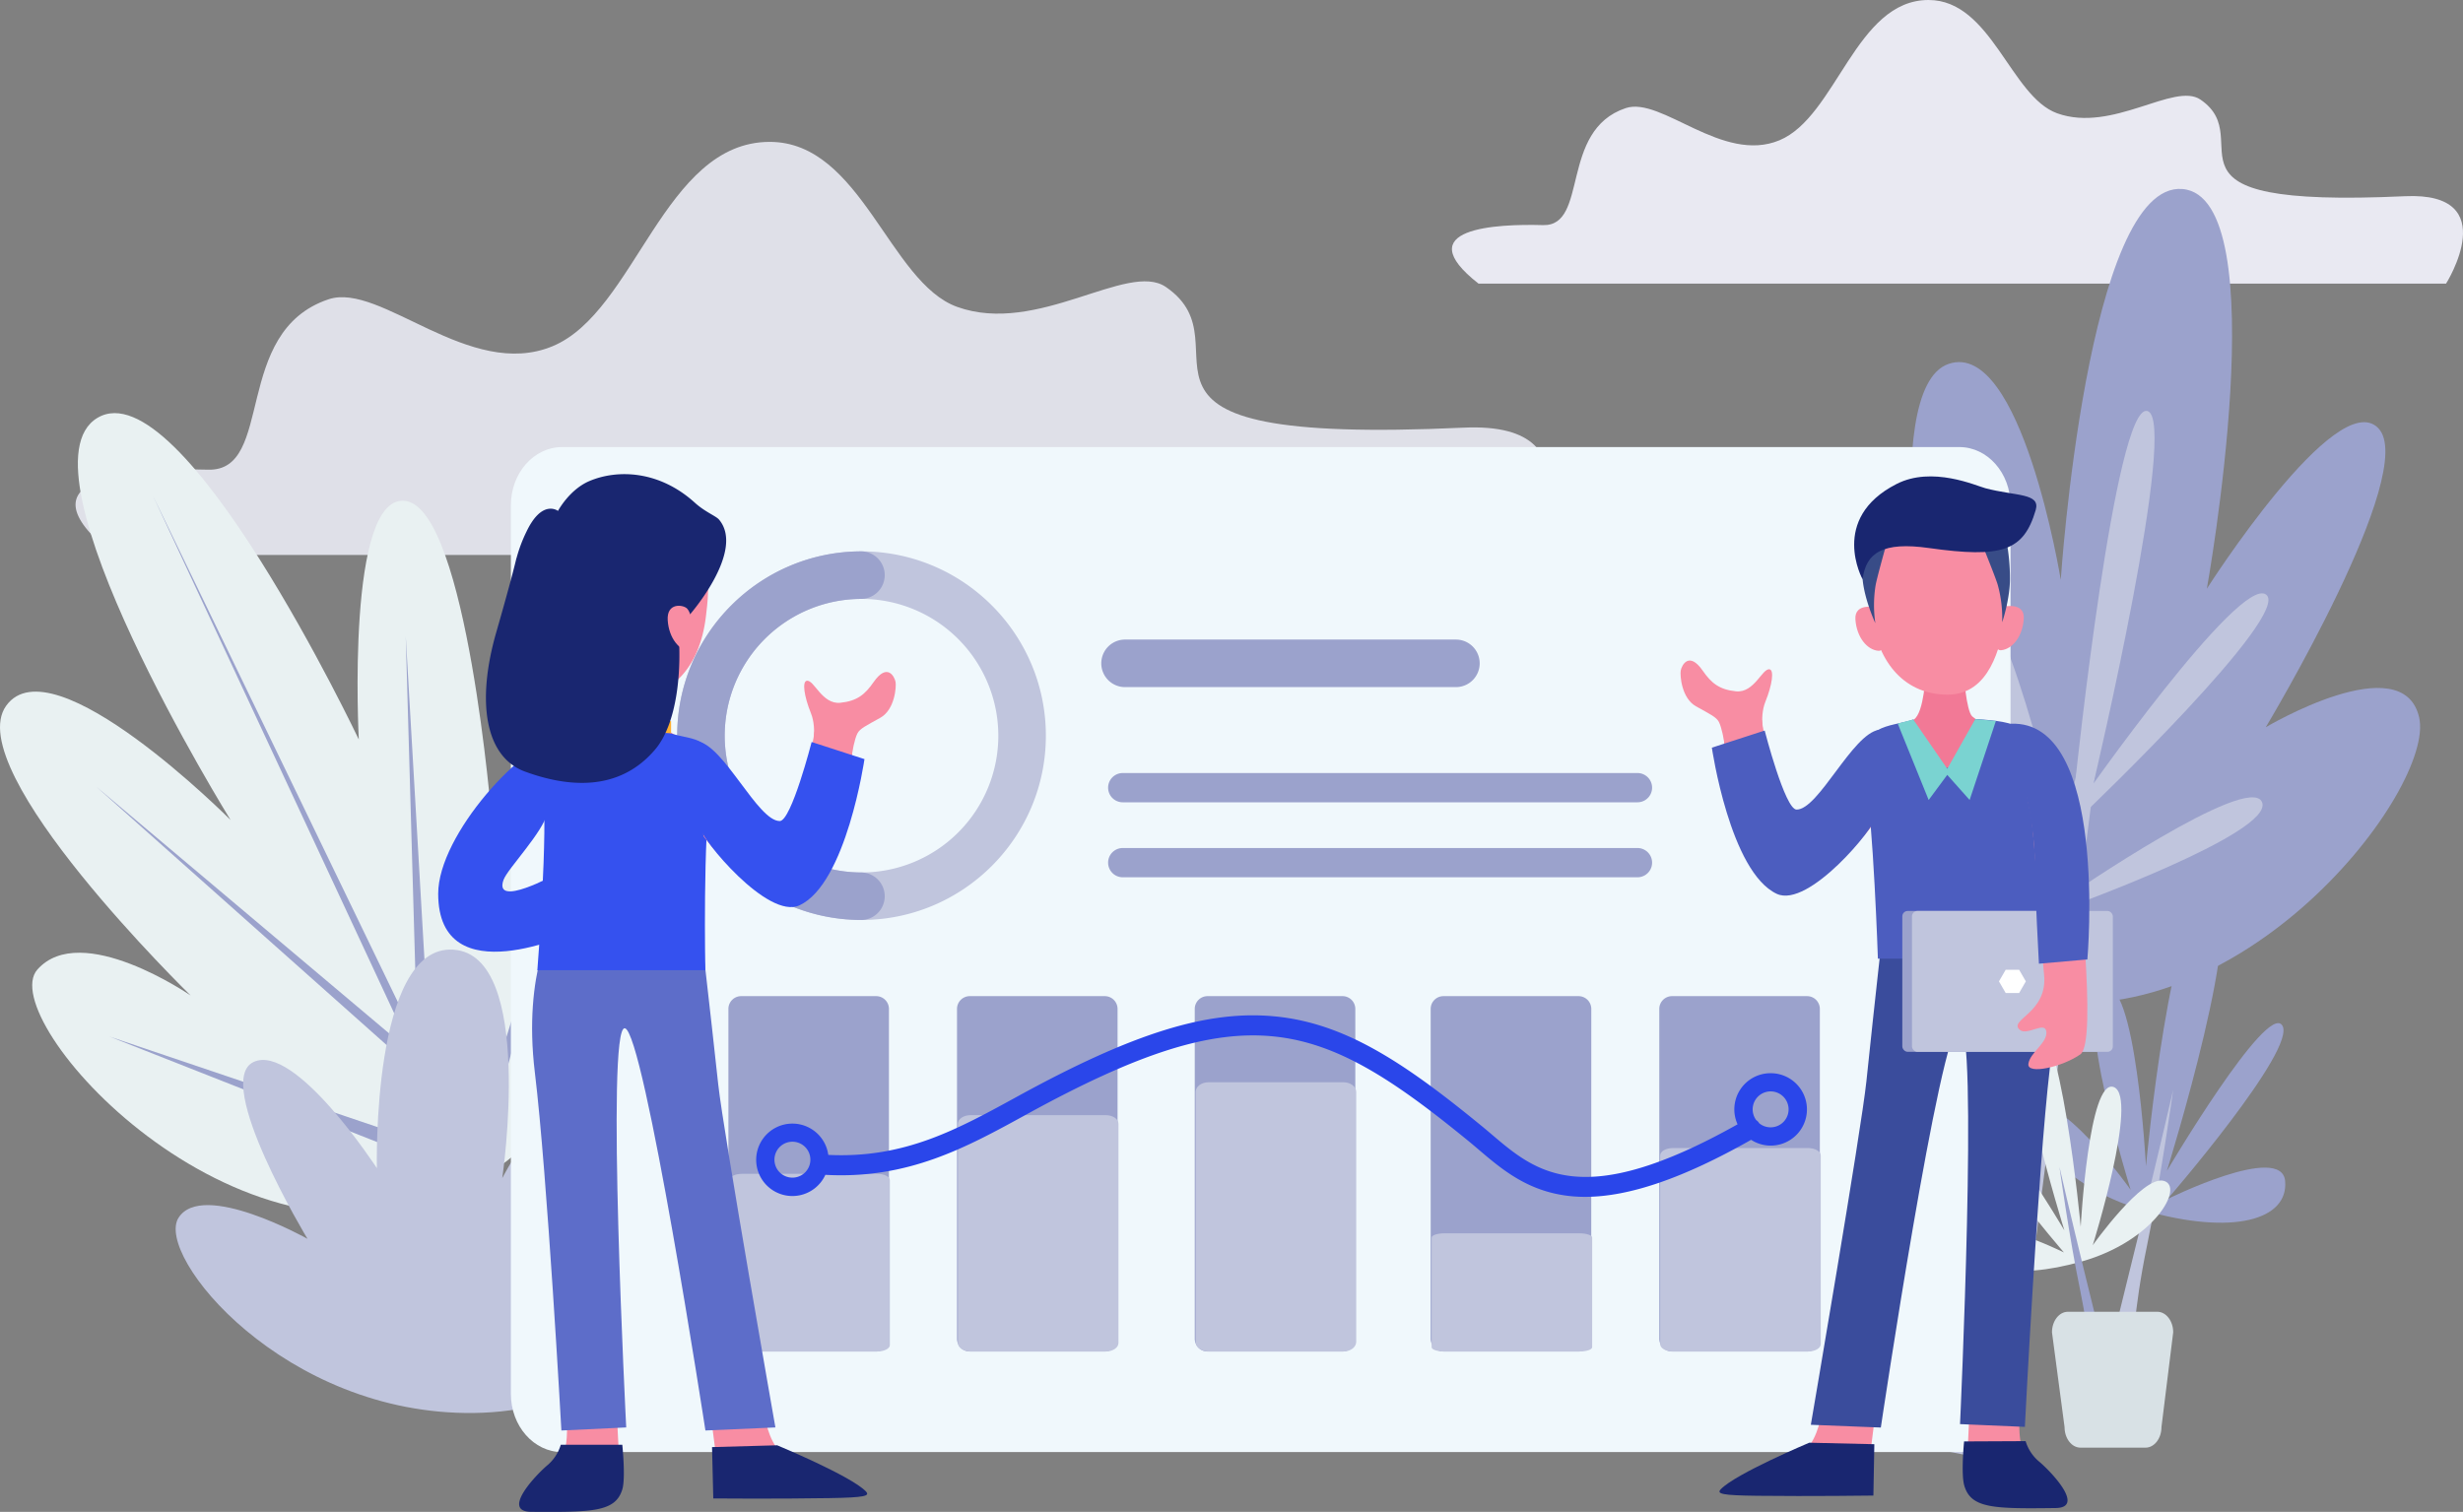 <svg id="Layer_1" data-name="Layer 1" xmlns="http://www.w3.org/2000/svg" viewBox="0 0 1782.35 1094.28"><rect x="0" y="0" width="1782.35" height="1094.28" fill="#808080" stroke="none"/><defs><style>.cls-1{fill:#dfe0e8;}.cls-2{fill:#e9e9f2;}.cls-3{fill:#e9f1f2;}.cls-4{fill:#9ba2cc;}.cls-5{fill:#c0c5dd;}.cls-6{fill:#f0f8fc;}.cls-7{fill:#2a46ea;}.cls-8{fill:#d8e1e5;}.cls-9{fill:#f88da3;}.cls-10{fill:#3a4c9c;}.cls-11{fill:#192670;}.cls-12{fill:#f27996;}.cls-13{fill:#4c5dbf;}.cls-14{fill:#7ad3d1;}.cls-15{fill:#384c87;}.cls-16{fill:#fff;}.cls-17{fill:#5d6dc9;}.cls-18{fill:#3551ef;}.cls-19{fill:#ffb031;}</style></defs><path class="cls-1" d="M110.43,442H1130.17s61.34-97-43.29-92.16c-280.59,13-151.47-58.17-215.53-101.86-27.58-18.82-92.78,35.41-151,14.44C671.24,244.7,651,143,584.75,143c-76.85,0-97,122.88-157.14,147.89s-124.4-46.44-162-34c-70.33,23.38-38.81,124.72-87.31,123.37S35.25,383,110.43,442Z" transform="translate(-27.73 -40.31)"/><path class="cls-2" d="M1097.68,245.61h700.13s42.12-66.61-29.72-63.28c-192.65,8.93-104-39.93-148-69.94-18.94-12.91-63.7,24.32-103.69,9.92-33.7-12.14-47.61-82-93.09-82-52.76,0-66.62,84.37-107.89,101.54S1230,110,1204.24,118.54c-48.28,16.06-26.64,85.64-59.94,84.7S1046.06,205.13,1097.68,245.61Z" transform="translate(-27.73 -40.31)"/><path class="cls-3" d="M355.34,904.05c-156.7,69.76-332.28-126.19-300.55-162s110.92,18.79,110.92,18.79S-1.36,598,32.19,551.13s162.4,82.69,162.4,82.69S36.91,379.39,98.24,342.75s189.14,232.8,189.14,232.8S277.72,395.23,321.73,403s61.92,231.25,61.92,231.25,48-109.32,89.14-72.83S506.15,836.91,355.34,904.05Z" transform="translate(-27.73 -40.31)"/><polygon class="cls-4" points="110.65 358.74 380.49 916.7 372.56 920.76 110.65 358.74"/><polygon class="cls-4" points="69.6 569.34 304.31 767.1 310.36 783.6 69.6 569.34"/><polygon class="cls-4" points="79.15 750.22 338 837.65 344.89 854.98 79.15 750.22"/><polygon class="cls-4" points="293.61 460.41 302.41 768.07 312.26 782.63 293.61 460.41"/><polygon class="cls-4" points="420.5 575.61 339.91 836.68 344.89 854.98 420.5 575.61"/><path class="cls-5" d="M370.81,1063c142.64-1.94,201.45-138.84,164.58-149.1s-75.84,34.87-75.84,34.87,64.67-118.64,22.35-133.94S391.19,893,391.19,893s23.89-161.51-35.37-165.34-55.36,158.16-55.36,158.16-59.23-90.87-89.21-76.87,39,128,39,128-76.06-42.65-93.35-15.19S233.53,1064.84,370.81,1063Z" transform="translate(-27.73 -40.31)"/><path class="cls-4" d="M1493.35,762.7c-162.36-33.29-190.15-286-145.09-296.27s76.59,77.12,76.59,77.12-39.73-221.86,13-239.86S1519,460,1519,460s19.17-288.57,88-282.89,17.72,289.29,17.72,289.29,93.8-147.13,124-116.26-81.37,216.53-81.37,216.53,99.15-58.94,111-7.11S1649.6,794.74,1493.35,762.7Z" transform="translate(-27.73 -40.31)"/><polygon class="cls-5" points="1531.58 437.52 1452.76 1059.07 1388.06 1046.33 1531.58 437.52"/><path class="cls-5" d="M1504.6,740.19s-119-107.36-102.13-124.42S1506.33,731.4,1506.33,731.4Z" transform="translate(-27.73 -40.31)"/><path class="cls-5" d="M1517.64,670s-84.13-188.66-60.83-194.35,66.91,187.77,66.91,187.77Z" transform="translate(-27.73 -40.31)"/><path class="cls-5" d="M1523,697.36s150.8-54.25,141.67-76.43-139.94,67.64-139.94,67.64Z" transform="translate(-27.73 -40.31)"/><path class="cls-5" d="M1537.55,627.43s149.36-142.69,130-156.79S1534.41,619,1534.41,619Z" transform="translate(-27.73 -40.31)"/><path class="cls-5" d="M1529.89,602.63s28.47-270.67,51.74-264.86-38.48,267.47-38.48,267.47Z" transform="translate(-27.73 -40.31)"/><path class="cls-6" d="M1482.66,1049.19c0,23.26-16.59,42.11-37.05,42.11H434.48c-20.46,0-37.05-18.85-37.05-42.11V406c0-23.26,16.59-42.11,37.05-42.11H1445.61c20.46,0,37.05,18.85,37.05,42.11Z" transform="translate(-27.73 -40.31)"/><path class="cls-5" d="M651.17,706.17c-73.56,0-133.39-59.84-133.39-133.39s59.83-133.4,133.39-133.4,133.4,59.84,133.4,133.4S724.72,706.17,651.17,706.17Zm0-232.38a99,99,0,1,0,99,99A99.1,99.1,0,0,0,651.17,473.79Z" transform="translate(-27.73 -40.31)"/><path class="cls-4" d="M651.17,706.17c-73.56,0-133.39-59.84-133.39-133.39s59.83-133.4,133.39-133.4a17.21,17.21,0,0,1,0,34.41,99,99,0,0,0,0,198,17.21,17.21,0,0,1,0,34.41Z" transform="translate(-27.73 -40.31)"/><path class="cls-4" d="M1212.68,621H840.21a10.59,10.59,0,0,1,0-21.18h372.47a10.59,10.59,0,0,1,0,21.18Z" transform="translate(-27.73 -40.31)"/><path class="cls-4" d="M1212.68,675.27H840.21a10.59,10.59,0,0,1,0-21.18h372.47a10.59,10.59,0,0,1,0,21.18Z" transform="translate(-27.73 -40.31)"/><path class="cls-4" d="M1081.71,537.63H841.47a17.21,17.21,0,0,1,0-34.41h240.24a17.21,17.21,0,0,1,0,34.41Z" transform="translate(-27.73 -40.31)"/><path class="cls-4" d="M671,1009.24a9.27,9.27,0,0,1-9.26,9.27H564.1a9.26,9.26,0,0,1-9.26-9.27V770.56a9.25,9.25,0,0,1,9.26-9.26h97.66a9.26,9.26,0,0,1,9.26,9.26Z" transform="translate(-27.73 -40.31)"/><path class="cls-4" d="M836.45,1009.24a9.27,9.27,0,0,1-9.26,9.27H729.53a9.26,9.26,0,0,1-9.26-9.27V770.56a9.25,9.25,0,0,1,9.26-9.26h97.66a9.26,9.26,0,0,1,9.26,9.26Z" transform="translate(-27.73 -40.31)"/><path class="cls-4" d="M1008.5,1009.24a9.26,9.26,0,0,1-9.26,9.27H901.58a9.27,9.27,0,0,1-9.27-9.27V770.56a9.26,9.26,0,0,1,9.27-9.26h97.66a9.25,9.25,0,0,1,9.26,9.26Z" transform="translate(-27.73 -40.31)"/><path class="cls-4" d="M1179.23,1009.24a9.27,9.27,0,0,1-9.27,9.27H1072.3a9.27,9.27,0,0,1-9.26-9.27V770.56a9.26,9.26,0,0,1,9.26-9.26H1170a9.26,9.26,0,0,1,9.27,9.26Z" transform="translate(-27.73 -40.31)"/><path class="cls-4" d="M1344.66,1009.24a9.27,9.27,0,0,1-9.26,9.27h-97.66a9.27,9.27,0,0,1-9.27-9.27V770.56a9.26,9.26,0,0,1,9.27-9.26h97.66a9.26,9.26,0,0,1,9.26,9.26Z" transform="translate(-27.73 -40.31)"/><path class="cls-5" d="M671.68,1013.88c0,2.55-4.14,4.63-9.26,4.63H564.76c-5.12,0-9.27-2.08-9.27-4.63V894.53c0-2.56,4.15-4.63,9.27-4.63h97.66c5.12,0,9.26,2.07,9.26,4.63Z" transform="translate(-27.73 -40.31)"/><path class="cls-5" d="M837.11,1012.34c0,3.41-4.14,6.17-9.26,6.17H730.19c-5.12,0-9.26-2.76-9.26-6.17V853.59c0-3.4,4.14-6.16,9.26-6.16h97.66c5.12,0,9.26,2.76,9.26,6.16Z" transform="translate(-27.73 -40.31)"/><path class="cls-5" d="M1009.16,1011.49c0,3.87-4.14,7-9.26,7H902.24c-5.12,0-9.27-3.15-9.27-7V830.63c0-3.88,4.15-7,9.27-7H999.9c5.12,0,9.26,3.14,9.26,7Z" transform="translate(-27.73 -40.31)"/><path class="cls-5" d="M1179.89,1015.43c0,1.7-4.15,3.08-9.26,3.08H1073c-5.12,0-9.27-1.38-9.27-3.08V936.05c0-1.7,4.15-3.08,9.27-3.08h97.66c5.11,0,9.26,1.38,9.26,3.08Z" transform="translate(-27.73 -40.31)"/><path class="cls-5" d="M1345.32,1013.2c0,2.93-4.15,5.31-9.26,5.31H1238.4c-5.12,0-9.27-2.38-9.27-5.31V876.56c0-2.93,4.15-5.31,9.27-5.31h97.66c5.11,0,9.26,2.38,9.26,5.31Z" transform="translate(-27.73 -40.31)"/><path class="cls-7" d="M1309,817.08a26.18,26.18,0,0,0-23.88,37c-112.31,63.09-145.58,34.8-177.77,7.42-2.6-2.21-5.29-4.5-8-6.69C1043,808.61,1000.54,780.92,950.71,776c-48.88-4.86-103,11.94-186.86,58-43.77,24-81.68,44.85-136.73,42.21A26.21,26.21,0,1,0,625,890.64c59.95,3.28,101.72-19.65,145.9-43.92,81-44.51,132.73-60.82,178.41-56.27,46.17,4.59,86.63,31.19,140.91,75.59,2.57,2.1,5.09,4.24,7.75,6.51,16.89,14.37,36,30.64,67,33.57q4.78.45,9.83.45c31.83,0,71.3-13.58,120.11-41.28A26.2,26.2,0,1,0,1309,817.08ZM601.16,892.67a13,13,0,1,1,13-13A13,13,0,0,1,601.16,892.67ZM1309,856.25a12.89,12.89,0,0,1-8.21-2.94,7.16,7.16,0,0,0-2.16-2.28,13,13,0,1,1,10.37,5.22Z" transform="translate(-27.73 -40.31)"/><path class="cls-4" d="M1579.38,916.43c-67.07-19.13-95-69.4-75.44-74.58s65.62,59.6,65.62,59.6S1526.78,764.36,1550,755.1s30.67,129.29,30.67,129.29,18.41-199.61,47.24-196-32.09,199.34-32.09,199.34,72.19-122.12,83.44-105.3-83,125.74-83,125.74,82.69-40.94,85.11-13S1643.93,934.83,1579.38,916.43Z" transform="translate(-27.73 -40.31)"/><path class="cls-5" d="M1600.37,829s-9.11,65.5-19,113.13-10.42,78.81-10.42,78.81h-17.06s6.48-26.24,23.51-95.63C1590.71,871.23,1600.37,829,1600.37,829Z" transform="translate(-27.73 -40.31)"/><path class="cls-3" d="M1534.46,953.27c52.43-14.95,74.29-54.25,59-58.3s-51.3,46.59-51.3,46.59,33.44-107.17,15.28-114.41-24,101.08-24,101.08S1519.06,772.18,1496.52,775s25.09,155.83,25.09,155.83-56.44-95.46-65.23-82.32,64.92,98.3,64.92,98.3-64.64-32-66.53-10.16S1484,967.65,1534.46,953.27Z" transform="translate(-27.73 -40.31)"/><path class="cls-4" d="M1518.06,884.92s7.11,51.2,14.82,88.43S1541,1035,1541,1035h13.34s-5.07-20.51-18.38-74.76C1525.61,917.94,1518.06,884.92,1518.06,884.92Z" transform="translate(-27.73 -40.31)"/><path class="cls-8" d="M1591.87,1073.23c0,8.21-5.16,14.87-11.52,14.87h-47.07c-6.37,0-11.53-6.66-11.53-14.87l-9.1-68.63c0-8.2,5.16-14.86,11.53-14.86h64.66c6.37,0,11.53,6.66,11.53,14.86Z" transform="translate(-27.73 -40.31)"/><path class="cls-9" d="M1348.63,1038.78s-.27,47.12-19.53,54c-36.47,13.09-56.56,23.46-42.65,27.37s91.29-.44,91.29-.44l9.7-77.19Z" transform="translate(-27.73 -40.31)"/><path class="cls-9" d="M1491.37,1044.39s-6.89,39.74,2.75,49.71c15.67,16.19,23.05,22.78,9.16,26.82s-47.54-.27-52.21-12.49c0-14.73,2.9-63.86,2.9-63.86Z" transform="translate(-27.73 -40.31)"/><path class="cls-10" d="M1391.35,703.35l104.28-.5s24,37.62,15.4,111.13-18,259.08-18,259.08l-46.92-2s13.51-291-.38-288.93-56.94,291.41-56.94,291.41l-50.65-2s36.61-213.79,40.2-248.54C1384.2,766.56,1391.35,703.35,1391.35,703.35Z" transform="translate(-27.73 -40.31)"/><path class="cls-11" d="M1337,1084.52s-53.25,22.39-64,33.65c-3.21,3.38.57,4.46,26.35,4.77,38.39.46,84.06-.16,84.06-.16l.68-37.17Z" transform="translate(-27.73 -40.31)"/><path class="cls-11" d="M1449.05,1083.59l44.51-.21a31.15,31.15,0,0,0,9.5,14.57c7.17,5.81,34.63,33.59,12.18,33.86-44.51.55-61.09.4-66-16.06C1446.66,1107.31,1449.05,1083.59,1449.05,1083.59Z" transform="translate(-27.73 -40.31)"/><path class="cls-12" d="M1421.26,527.31s-1,28.69-8.56,33.77c-6.09,4.12-39.24,18.65-36.21,30.55s40.87,80.9,40.87,80.9l42.57-.2s34.66-69.49,34.6-82.82c-.07-15.34-31.4-23.26-39.58-30.66-4.44-4-6.23-31.67-6.23-31.67Z" transform="translate(-27.73 -40.31)"/><path class="cls-9" d="M1386.58,573.15s-50.82,60.38-57.44,60.42c-17.93.08-26.4-72.05-26.4-72.05l-27.8.13s-1.38,126.49,51.55,121.28c24.78-2.44,56.53-45.79,56.53-45.79Z" transform="translate(-27.73 -40.31)"/><path class="cls-9" d="M1244,525.63c-.63,3.38.51,20,11,25.88s14.73,7.77,16.61,11.34c2.08,4,3.73,13.73,3.73,13.73l29.42-1.48s-4.37-14.83.54-27,6.36-22.73,3-23.34c-5.3-1-11,17.26-24.33,15.92-12.21-1.23-17.92-6.12-24-14.86C1250,511.4,1244.71,521.77,1244,525.63Z" transform="translate(-27.73 -40.31)"/><path class="cls-13" d="M1387.37,568.54c-19.31,3.07-43.55,57.74-59.55,57.74-8.38,0-23.08-57.21-23.08-57.21l-38.23,12.38s13.06,90,47,105.82c23,10.7,71.32-48.4,71.38-55.29C1385.08,612.78,1392.37,567.74,1387.37,568.54Z" transform="translate(-27.73 -40.31)"/><path class="cls-13" d="M1412.29,561.08c-16.85,5.88-41.16,2.21-35,39s9.38,134.12,9.38,134.12h121.55s-13.25-101.83-9.08-134.7c4.3-33.95-12.09-36.85-41.95-38.75,0,0-13,35.64-20.58,35.36C1428.61,595.86,1412.29,561.08,1412.29,561.08Z" transform="translate(-27.73 -40.31)"/><polygon class="cls-14" points="1384.56 520.77 1373.27 523.68 1395.68 579.02 1409.13 560.84 1425.32 579.02 1444.33 521.79 1429.42 520.47 1409.13 556.42 1384.56 520.77"/><path class="cls-9" d="M1381.9,484.51c4.64,37.21,25.59,58.71,55.38,58.57,30.53-.15,37.84-35,41.44-53.81,3.56-18.6,4-86.61-53.26-83.17C1371.11,409.36,1379.88,468.38,1381.9,484.51Z" transform="translate(-27.73 -40.31)"/><path class="cls-9" d="M1386.5,480.16s-17-4.47-16.1,8.52,8.56,22.07,16.66,22.67c4.42.33,3-6.51,3-6.51Z" transform="translate(-27.73 -40.31)"/><path class="cls-9" d="M1476.05,479.73s17-4.63,16.18,8.37-8.34,22.15-16.44,22.83c-4.41.37-3-6.49-3-6.49Z" transform="translate(-27.73 -40.31)"/><path class="cls-15" d="M1461.42,432.6s10.28,25.2,11.94,30.9a90.09,90.09,0,0,1,3.25,27.21s5.62-16.53,5.62-31.48a148.3,148.3,0,0,0-2.38-26.63Z" transform="translate(-27.73 -40.31)"/><path class="cls-15" d="M1393.43,431.93s-7.41,26.19-8.42,32a90.11,90.11,0,0,0-.2,27.4s-7.42-15.8-9.09-30.65a148.2,148.2,0,0,1-.61-26.73Z" transform="translate(-27.73 -40.31)"/><path class="cls-11" d="M1375.6,459.61s-24.47-44,24.59-69c25.75-13.17,57.48,1.26,64.2,3.05,22.06,5.88,40.14,3.33,36.46,15.88-8.75,29.72-24.43,34.84-77.26,27.42C1390.16,432.23,1378,440.37,1375.6,459.61Z" transform="translate(-27.73 -40.31)"/><rect class="cls-4" x="1376.61" y="659.33" width="145.34" height="101.97" rx="3.89"/><rect class="cls-5" x="1383.61" y="659.33" width="145.34" height="101.97" rx="3.89"/><polygon class="cls-16" points="1451.42 718.73 1446.55 710.31 1451.42 701.89 1461.14 701.89 1466 710.31 1461.14 718.73 1451.42 718.73"/><path class="cls-9" d="M1494.44,570.88c4.74-8.09,31.78,16,34.21,57.61s17.17,165.92,4.56,174.92-38.76,15.08-37.63,6.88,13.76-15,13-23.14-13.84,3-19.13-1.39c-9-7.41,20.55-12,17.44-40.3-2.2-20-7.11-105.62-9.82-116.82S1488.11,581.68,1494.44,570.88Z" transform="translate(-27.73 -40.31)"/><path class="cls-13" d="M1482.72,564.15c71-3.36,55.53,170.59,55.53,170.59l-35.06,3.08s-3-55.24-3-72.3C1500.19,618.36,1477.66,564.39,1482.72,564.15Z" transform="translate(-27.73 -40.31)"/><path class="cls-9" d="M578.26,1040.7s.49,47.12,19.79,54c36.53,12.92,56.67,23.19,42.77,27.16s-91.29,0-91.29,0l-10.06-77.14Z" transform="translate(-27.73 -40.31)"/><path class="cls-9" d="M435.55,1047s7.08,39.71-2.52,49.72c-15.59,16.27-22.94,22.9-9,26.87s47.55-.5,52.16-12.74c0-14.73-3.21-63.85-3.21-63.85Z" transform="translate(-27.73 -40.31)"/><path class="cls-12" d="M502.63,535.74s1.18,28.69,8.72,33.73c6.1,4.09,39.34,18.47,36.36,30.38s-40.49,81.09-40.49,81.09H464.65s-35-69.32-35-82.65c0-15.34,31.29-23.4,39.43-30.85,4.43-4.05,6.08-31.7,6.08-31.7Z" transform="translate(-27.73 -40.31)"/><path class="cls-17" d="M533.94,705.47H429.66s-23.8,37.73-14.87,111.21,19.19,259,19.19,259l46.91-2.21s-14.9-290.91-1-288.92,58.32,291.13,58.32,291.13l50.64-2.21s-37.63-213.62-41.38-248.35C541.39,768.65,533.94,705.47,533.94,705.47Z" transform="translate(-27.73 -40.31)"/><path class="cls-11" d="M590.15,1086.39s53.36,22.13,64.14,33.34c3.23,3.36-.56,4.46-26.34,4.89-38.38.65-84.05.24-84.05.24L543,1087.7Z" transform="translate(-27.73 -40.31)"/><path class="cls-11" d="M478.05,1086H433.54a31.15,31.15,0,0,1-9.43,14.61c-7.14,5.85-34.47,33.75-12,33.93,44.52.33,61.09.1,66-16.38C480.55,1109.7,478.05,1086,478.05,1086Z" transform="translate(-27.73 -40.31)"/><path class="cls-9" d="M428.92,594.49s-47.3,85.06-40.19,92.85c8.67,9.48,51.67-18,51.67-18L452,694.57S369.07,752,351.47,701.76c-8.23-23.5,38.67-115.18,77.94-126.77C435.07,573.32,428.92,594.49,428.92,594.49Z" transform="translate(-27.73 -40.31)"/><path class="cls-18" d="M434.68,573.87c-27.81,2.89-89.85,70.55-89.85,113.27,0,74.08,98.75,27.63,98.75,27.63L430.06,673s-45.52,25.1-37.94,4.11c2.92-8.06,28.84-34.68,31.67-48.53C430.7,594.81,437.47,573.58,434.68,573.87Z" transform="translate(-27.73 -40.31)"/><path class="cls-9" d="M438.16,670.7a32.13,32.13,0,0,0,7.6-12.31c3.14-9.78.91-19.41,4.72-19.94,5.26-.73,5.28,22.55,12.14,21.56,4.48-.65,14.9-1.25,20.76-19.64,2.76-8.68,9.18,11,9.38,16.23s3.37,12.48-11,22.39a172,172,0,0,1-31.36,16.64Z" transform="translate(-27.73 -40.31)"/><path class="cls-18" d="M512.25,570.82c16.85,5.88,36.23.76,30.09,37.59s-4.2,134.12-4.2,134.12H416.59s8.08-101.83,3.91-134.7c-4.31-34,12.09-36.85,41.95-38.75Z" transform="translate(-27.73 -40.31)"/><polygon class="cls-19" points="485.64 530.66 434.39 528.76 434.39 520.08 485.64 521.97 485.64 530.66"/><path class="cls-9" d="M538.55,486.6c-4.47,37.23-25.32,58.82-55.11,58.82-30.53,0-38-34.83-41.69-53.61-3.65-18.58-4.39-86.58,52.86-83.42C549,411.39,540.49,470.45,538.55,486.6Z" transform="translate(-27.73 -40.31)"/><path class="cls-11" d="M548,416.33c-2.17-2.54-10.17-5.56-17.32-12.05-26.06-23.68-56.37-24.3-76.43-15.79-14.55,6.18-22.74,21.61-22.74,21.61s-11.56-8.94-23,15.43a105.65,105.65,0,0,0-7,18.77l-.09.05s-2.62,12-14.54,53.49c-14.6,50.75-8,90.38,20.74,100.92s67.27,16,94.35-16.16c15.34-18.22,19.78-55.92,16.28-90.47-.76-7.57,8.7-7,8.7-7S567.3,439,548,416.33Z" transform="translate(-27.73 -40.31)"/><path class="cls-9" d="M524.92,480.75c-2.82-2.85-14.84-4.51-14,8.49s8.45,22.11,16.55,22.75c4.41.35,3-6.5,3-6.5S529.54,485.44,524.92,480.75Z" transform="translate(-27.73 -40.31)"/><path class="cls-9" d="M533.23,581.44s50.82,60.38,57.44,60.42c17.93.08,26.4-72.05,26.4-72.05l27.8.13s1.38,126.5-51.55,121.28c-24.78-2.44-56.54-45.79-56.54-45.79Z" transform="translate(-27.73 -40.31)"/><path class="cls-9" d="M675.81,533.92c.63,3.38-.51,20-11,25.88s-14.73,7.77-16.61,11.34c-2.08,4-3.73,13.73-3.73,13.73l-29.42-1.48s4.37-14.83-.54-27-6.36-22.74-3-23.35c5.29-1,11,17.26,24.32,15.92,12.22-1.23,17.93-6.12,24-14.86C669.83,519.69,675.1,530.06,675.81,533.92Z" transform="translate(-27.73 -40.31)"/><path class="cls-18" d="M532.44,576.83C551.75,579.9,576,634.57,592,634.57c8.37,0,23.08-57.21,23.08-57.21l38.23,12.39s-13.06,90-47,105.81c-23,10.71-71.33-48.4-71.38-55.29C534.73,621.07,527.44,576,532.44,576.83Z" transform="translate(-27.73 -40.31)"/></svg>